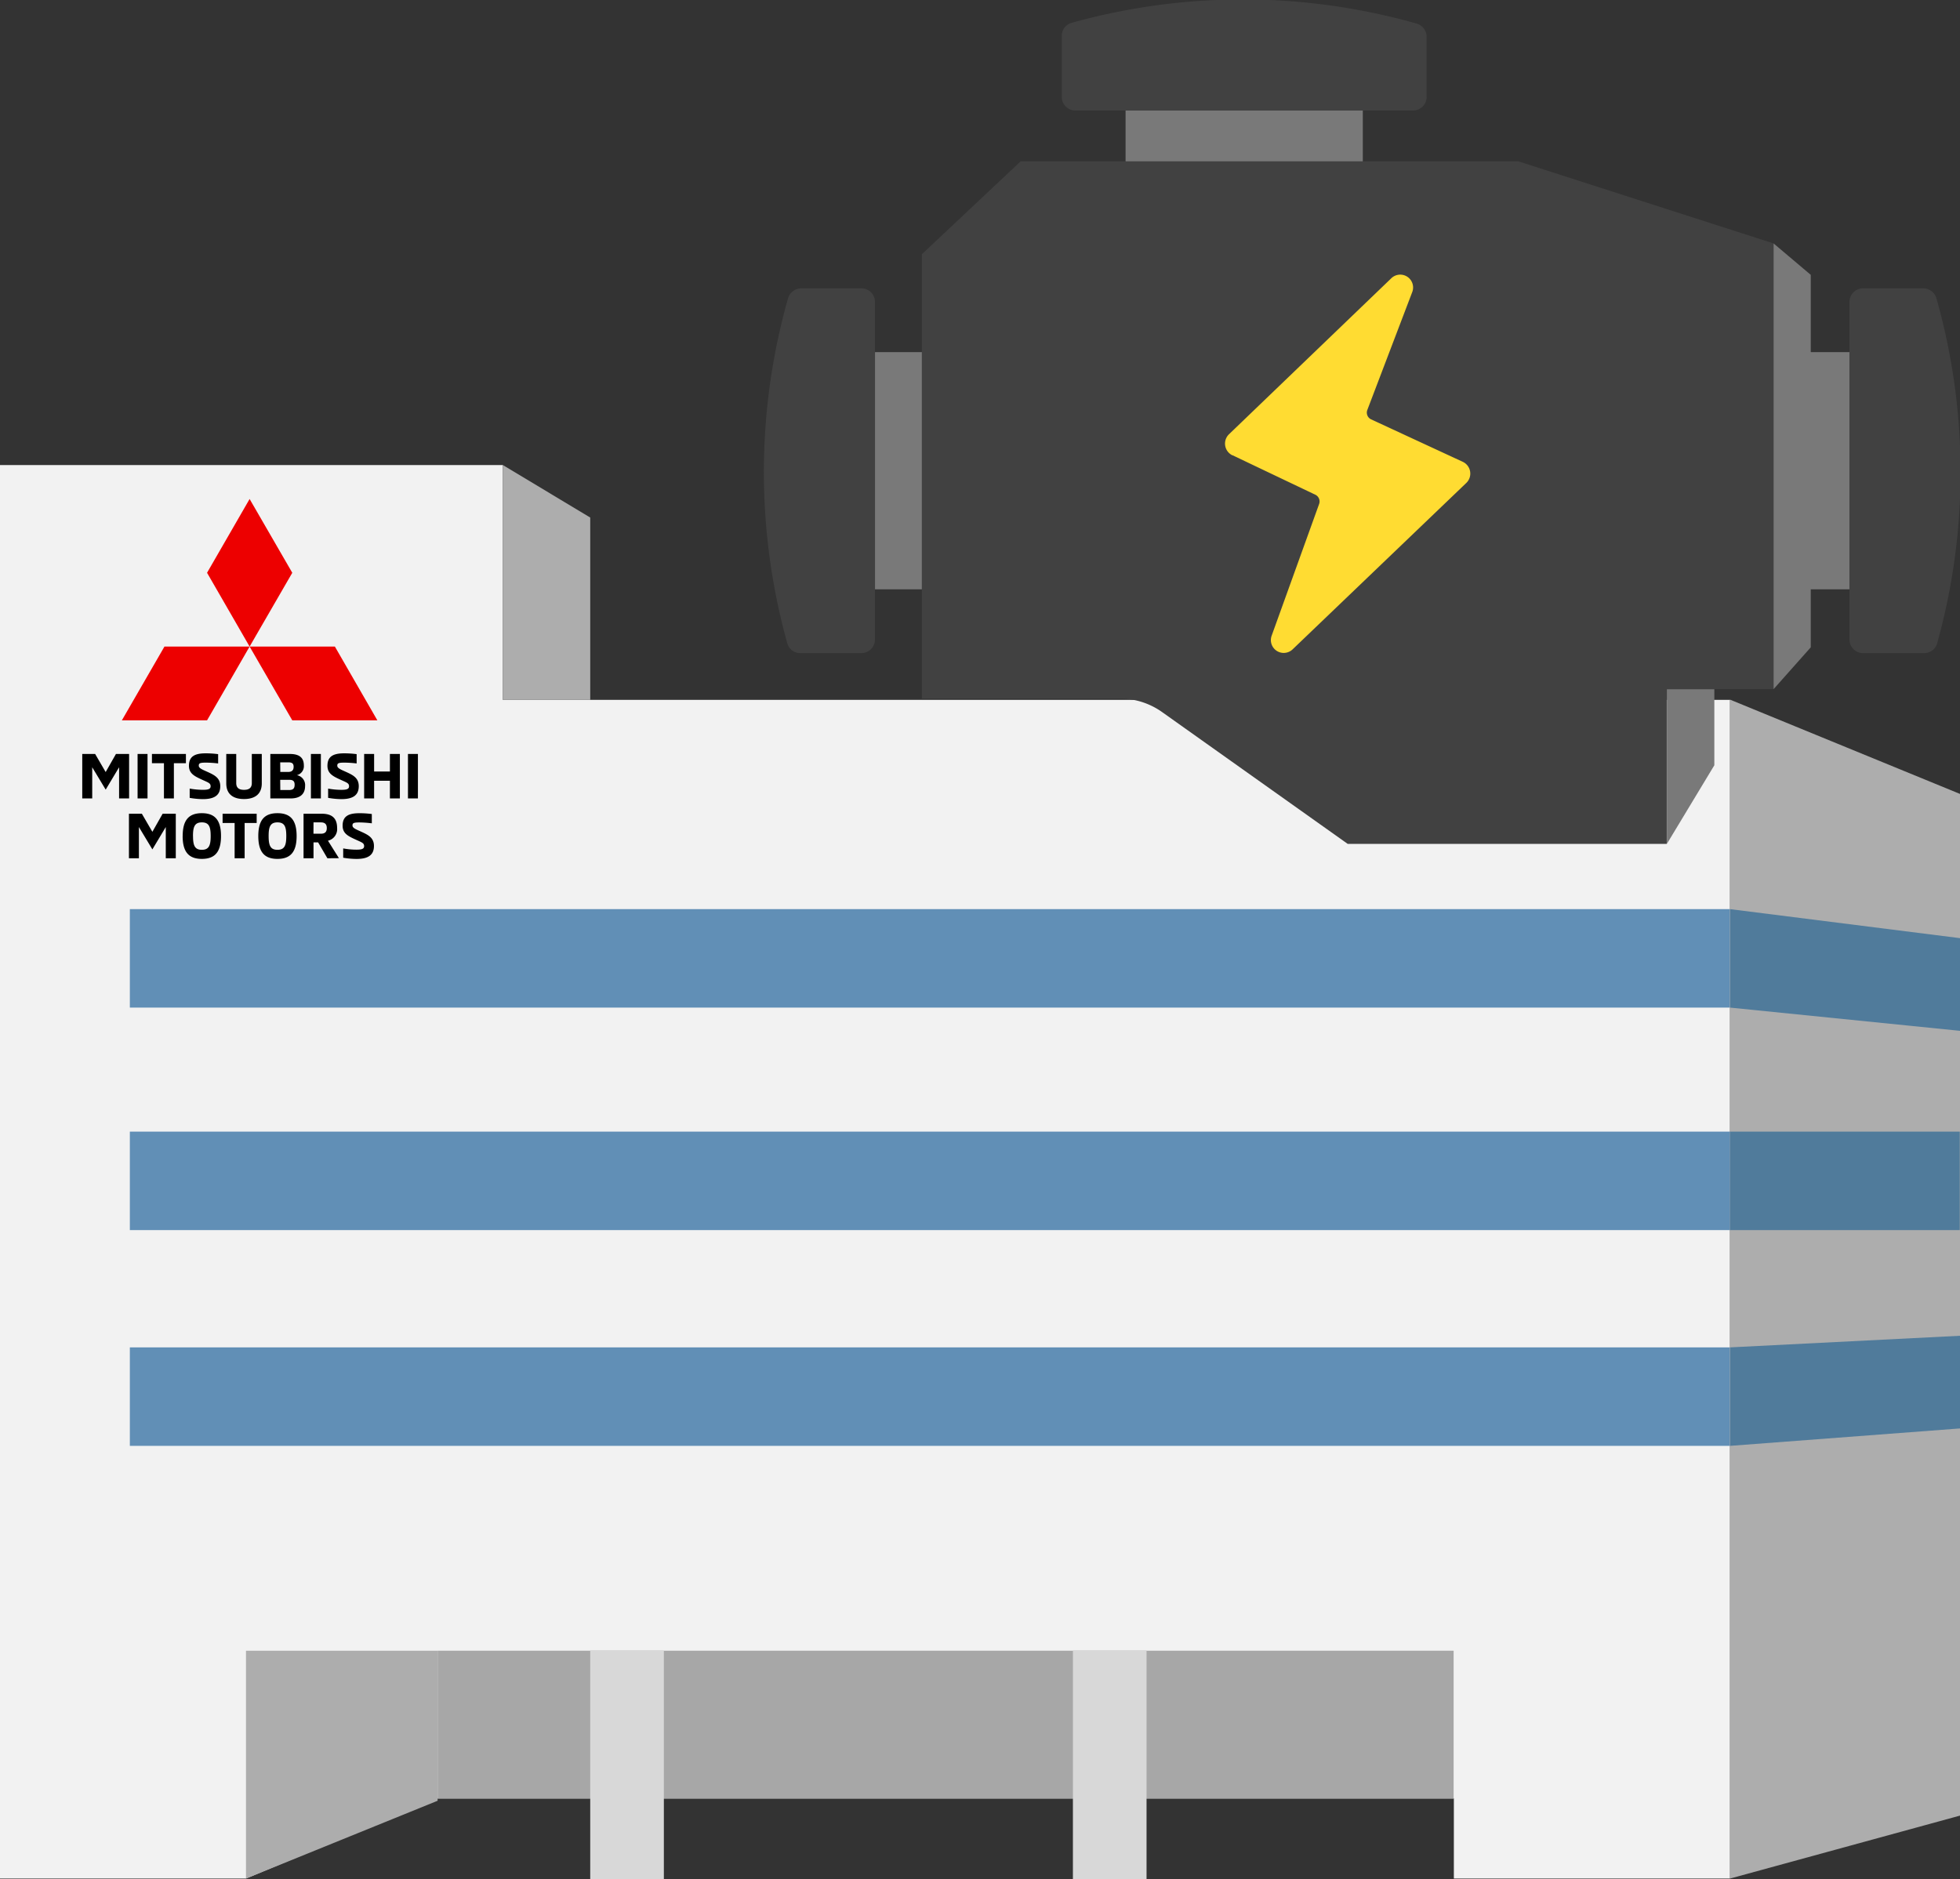 <svg xmlns="http://www.w3.org/2000/svg" width="84.38" height="80.904" viewBox="0 0 84.38 80.904">
  <rect x="0" y="0" width="84.38" height="80.904" fill="#333333" stroke="none"/>
  <g id="グループ_137895" data-name="グループ 137895" transform="translate(-149.963 -192.219)">
    <g id="グループ_145170" data-name="グループ 145170" transform="translate(-57.637 -23.047)">
      <g id="グループ_136490" data-name="グループ 136490">
        <rect id="長方形_154923-3" data-name="長方形 154923-3" width="21.65" height="13.94" transform="translate(207.6 235.29)" fill="#f2f2f2"/>
        <path id="長方形_154924-3" data-name="長方形 154924-3" d="M207.6,245.4h74.48v50.75H270.19V292.7H226.44l-8.25,3.45H207.6Z" fill="#f2f2f2"/>
        <path id="パス_161251-3" data-name="パス 161251-3" d="M282.08,296.15l9.9-2.71V249.45l-9.9-4.06v50.75Z" fill="#adadad"/>
        <path id="長方形_154926-3" data-name="長方形 154926-3" d="M291.98,255.66l-9.9-1.25v4.24l9.9,1Z" fill="#507b9b"/>
        <rect id="長方形_154927-3" data-name="長方形 154927-3" width="9.9" height="4.24" transform="translate(291.97 268.23) rotate(180)" fill="#507b9b"/>
        <rect id="長方形_154926-3-2" data-name="長方形 154926-3" width="68.88" height="4.24" transform="translate(213.19 254.41)" fill="#618fb6"/>
        <rect id="長方形_154927-3-2" data-name="長方形 154927-3" width="68.88" height="4.24" transform="translate(213.19 263.99)" fill="#618fb6"/>
        <path id="長方形_154927-3-3" data-name="長方形 154927-3" d="M291.98,272.78l-9.9.5v4.24l9.9-.75Z" fill="#507b9b"/>
        <rect id="長方形_154927-3-4" data-name="長方形 154927-3" width="68.88" height="4.24" transform="translate(213.19 273.28)" fill="#618fb6"/>
        <g id="logo" transform="translate(16513.141 14369.751)">
          <path id="パス_201555" data-name="パス 201555" d="M7.579,3.561c0-.685.262-.984.825-.984s.825.3.825.984-.262.984-.825.984S7.579,4.246,7.579,3.561Zm.445,0c0,.394.068.593.38.593s.38-.2.38-.593-.067-.588-.38-.588S8.024,3.17,8.024,3.561Zm-3.7,0c0-.685.262-.984.825-.984s.825.3.825.984-.262.984-.825.984S4.322,4.246,4.322,3.561Zm.445,0c0,.394.068.593.38.593s.38-.2.38-.593-.068-.588-.38-.588S4.767,3.17,4.767,3.561Zm6.465.933v-.4a3.155,3.155,0,0,0,.569.054c.221,0,.332-.03.332-.151,0-.14-.094-.159-.4-.3s-.526-.259-.526-.582c0-.4.243-.537.723-.537a4.148,4.148,0,0,1,.534.035v.4a4.83,4.83,0,0,0-.523-.038c-.259,0-.31.027-.31.132s.14.162.351.256c.315.143.574.262.574.626,0,.38-.237.558-.75.558A3.446,3.446,0,0,1,11.231,4.494Zm-.68.024-.4-.685H9.956v.685H9.527V2.6H10.3c.41,0,.672.154.672.615a.511.511,0,0,1-.394.547l.472.752Zm-.6-1.057h.321c.194,0,.253-.1.253-.243s-.059-.245-.253-.245H9.956ZM6.56,4.518V3H6.042V2.6H7.509V3H6.991V4.518Zm-2.964,0V3.173l-.577.963-.58-.963V4.518H2.01V2.6h.556l.453.779L3.461,2.6h.566V4.518Zm6.989-2.6v-.4a3.155,3.155,0,0,0,.569.054c.221,0,.332-.03.332-.151,0-.14-.094-.159-.4-.3S10.556.86,10.556.537c0-.4.243-.537.723-.537a4.147,4.147,0,0,1,.534.035v.4A4.86,4.86,0,0,0,11.289.4c-.259,0-.31.027-.31.132s.141.162.351.256c.315.143.574.262.574.626,0,.38-.237.558-.75.558A3.448,3.448,0,0,1,10.585,1.917ZM6.2,1.294V.027h.429V1.278c0,.218.13.294.334.294S7.3,1.5,7.3,1.278V.027h.429V1.294c0,.464-.3.674-.766.674S6.2,1.758,6.2,1.294Zm-1.575.623v-.4a3.155,3.155,0,0,0,.569.054c.221,0,.332-.03.332-.151,0-.14-.095-.159-.4-.3S4.593.86,4.593.537c0-.4.243-.537.723-.537a4.15,4.15,0,0,1,.534.035v.4A4.862,4.862,0,0,0,5.326.4c-.259,0-.31.027-.31.132s.14.162.351.256c.316.143.574.262.574.626,0,.38-.237.558-.75.558A3.448,3.448,0,0,1,4.622,1.917Zm-1.108.024V.426H3v-.4H4.463v.4H3.945V1.942Zm9.728,0v-.76h-.68v.76h-.429V.027h.429V.782h.68V.027h.429V1.942Zm-5.148,0V.027h.836c.391,0,.607.143.607.493a.4.4,0,0,1-.3.421.431.431,0,0,1,.353.467c0,.334-.2.534-.626.534Zm.429-.361H8.9c.173,0,.243-.062.243-.229,0-.148-.065-.21-.224-.21H8.522Zm0-.779h.345C9.04.8,9.1.709,9.1.582c0-.154-.076-.194-.235-.194H8.522ZM1.586,1.942V.6l-.577.963L.429.6V1.942H0V.027H.555l.453.779L1.451.027h.566V1.942Zm12.436,0V.027h.429V1.941Zm-4.178,0V.027h.429V1.941Zm-7.462,0V.027H2.81V1.941Z" transform="translate(-16302 -14122.049)"/>
          <path id="合体_827" data-name="合体 827" d="M7.337,9.531,5.5,6.354H9.171L11,9.531ZM0,9.531,1.834,6.354H5.5L3.668,9.531ZM3.668,3.177,5.5,0,7.337,3.177,5.5,6.354Z" transform="translate(-16300.295 -14133)" fill="#ed0000" stroke="rgba(0,0,0,0)" stroke-miterlimit="10" stroke-width="1"/>
        </g>
      </g>
      <path id="パス_163337" data-name="パス 163337" d="M229.25,235.29l3.76,2.26v7.85h-3.76Z" fill="#adadad"/>
      <rect id="長方形_155304" data-name="長方形 155304" width="43.74" height="6.37" transform="translate(226.44 286.34)" fill="#a7a7a7"/>
      <path id="パス_163338" data-name="パス 163338" d="M218.19,296.15l8.25-3.35v-6.46h-8.25Z" fill="#adadad"/>
      <rect id="長方形_154927-3-5" data-name="長方形 154927-3" width="3.17" height="9.85" transform="translate(233.01 286.32)" fill="#d8d8d8"/>
      <rect id="長方形_154927-3-6" data-name="長方形 154927-3" width="3.17" height="9.85" transform="translate(253.79 286.32)" fill="#d8d8d8"/>
    </g>
    <g id="グループ_137779" data-name="グループ 137779" transform="translate(182.874 192.22)">
      <g id="グループ_137780" data-name="グループ 137780">
        <path id="パス_164346" data-name="パス 164346" d="M1.585,12.413H4.171A.587.587,0,0,1,4.758,13V27.533a.587.587,0,0,1-.587.587H1.547a.58.58,0,0,1-.558-.4A27.46,27.46,0,0,1,1.01,12.859a.6.6,0,0,1,.575-.446" fill="#414141"/>
        <rect id="長方形_155392" data-name="長方形 155392" width="2.187" height="10.213" transform="translate(4.759 15.16)" fill="#797979"/>
        <path id="パス_164347" data-name="パス 164347" d="M38.849,36.335l2.044-3.386V29.671H38.849Z" fill="#797979"/>
        <path id="パス_164348" data-name="パス 164348" d="M11.029,6.946H32.457l10.987,3.535v19.19h-4.6v6.664H25.11L17.121,30.66a3.14,3.14,0,0,0-1.822-.582H6.775V10.946Z" fill="#414141"/>
        <path id="パス_164349" data-name="パス 164349" d="M20.149,19.6l3.566,1.7a.321.321,0,0,1,.163.4l-2.045,5.675a.553.553,0,0,0,.9.587l7.48-7.167a.559.559,0,0,0-.151-.912l-3.942-1.826a.321.321,0,0,1-.166-.407l1.931-5.069a.553.553,0,0,0-.9-.6L20,18.695a.559.559,0,0,0,.147.909" fill="#ffdc32"/>
        <path id="パス_164350" data-name="パス 164350" d="M28.507,1.585V4.171a.587.587,0,0,1-.587.587H13.387a.587.587,0,0,1-.587-.587V1.547a.58.58,0,0,1,.4-.558,27.46,27.46,0,0,1,14.862.021.6.6,0,0,1,.446.575" fill="#414141"/>
        <rect id="長方形_155393" data-name="長方形 155393" width="10.213" height="2.187" transform="translate(15.546 4.759)" fill="#797979"/>
        <path id="パス_164351" data-name="パス 164351" d="M43.444,29.671l1.6-1.8V11.833l-1.6-1.352Z" fill="#797979"/>
        <rect id="長方形_155391" data-name="長方形 155391" width="2.187" height="10.213" transform="translate(44.522 15.16)" fill="#797979"/>
        <path id="パス_164345" data-name="パス 164345" d="M49.883,12.413H47.3A.587.587,0,0,0,46.71,13V27.533a.587.587,0,0,0,.587.587h2.624a.58.58,0,0,0,.558-.4,27.46,27.46,0,0,0-.021-14.862.6.6,0,0,0-.575-.446" fill="#414141"/>
      </g>
    </g>
  </g>
</svg>
